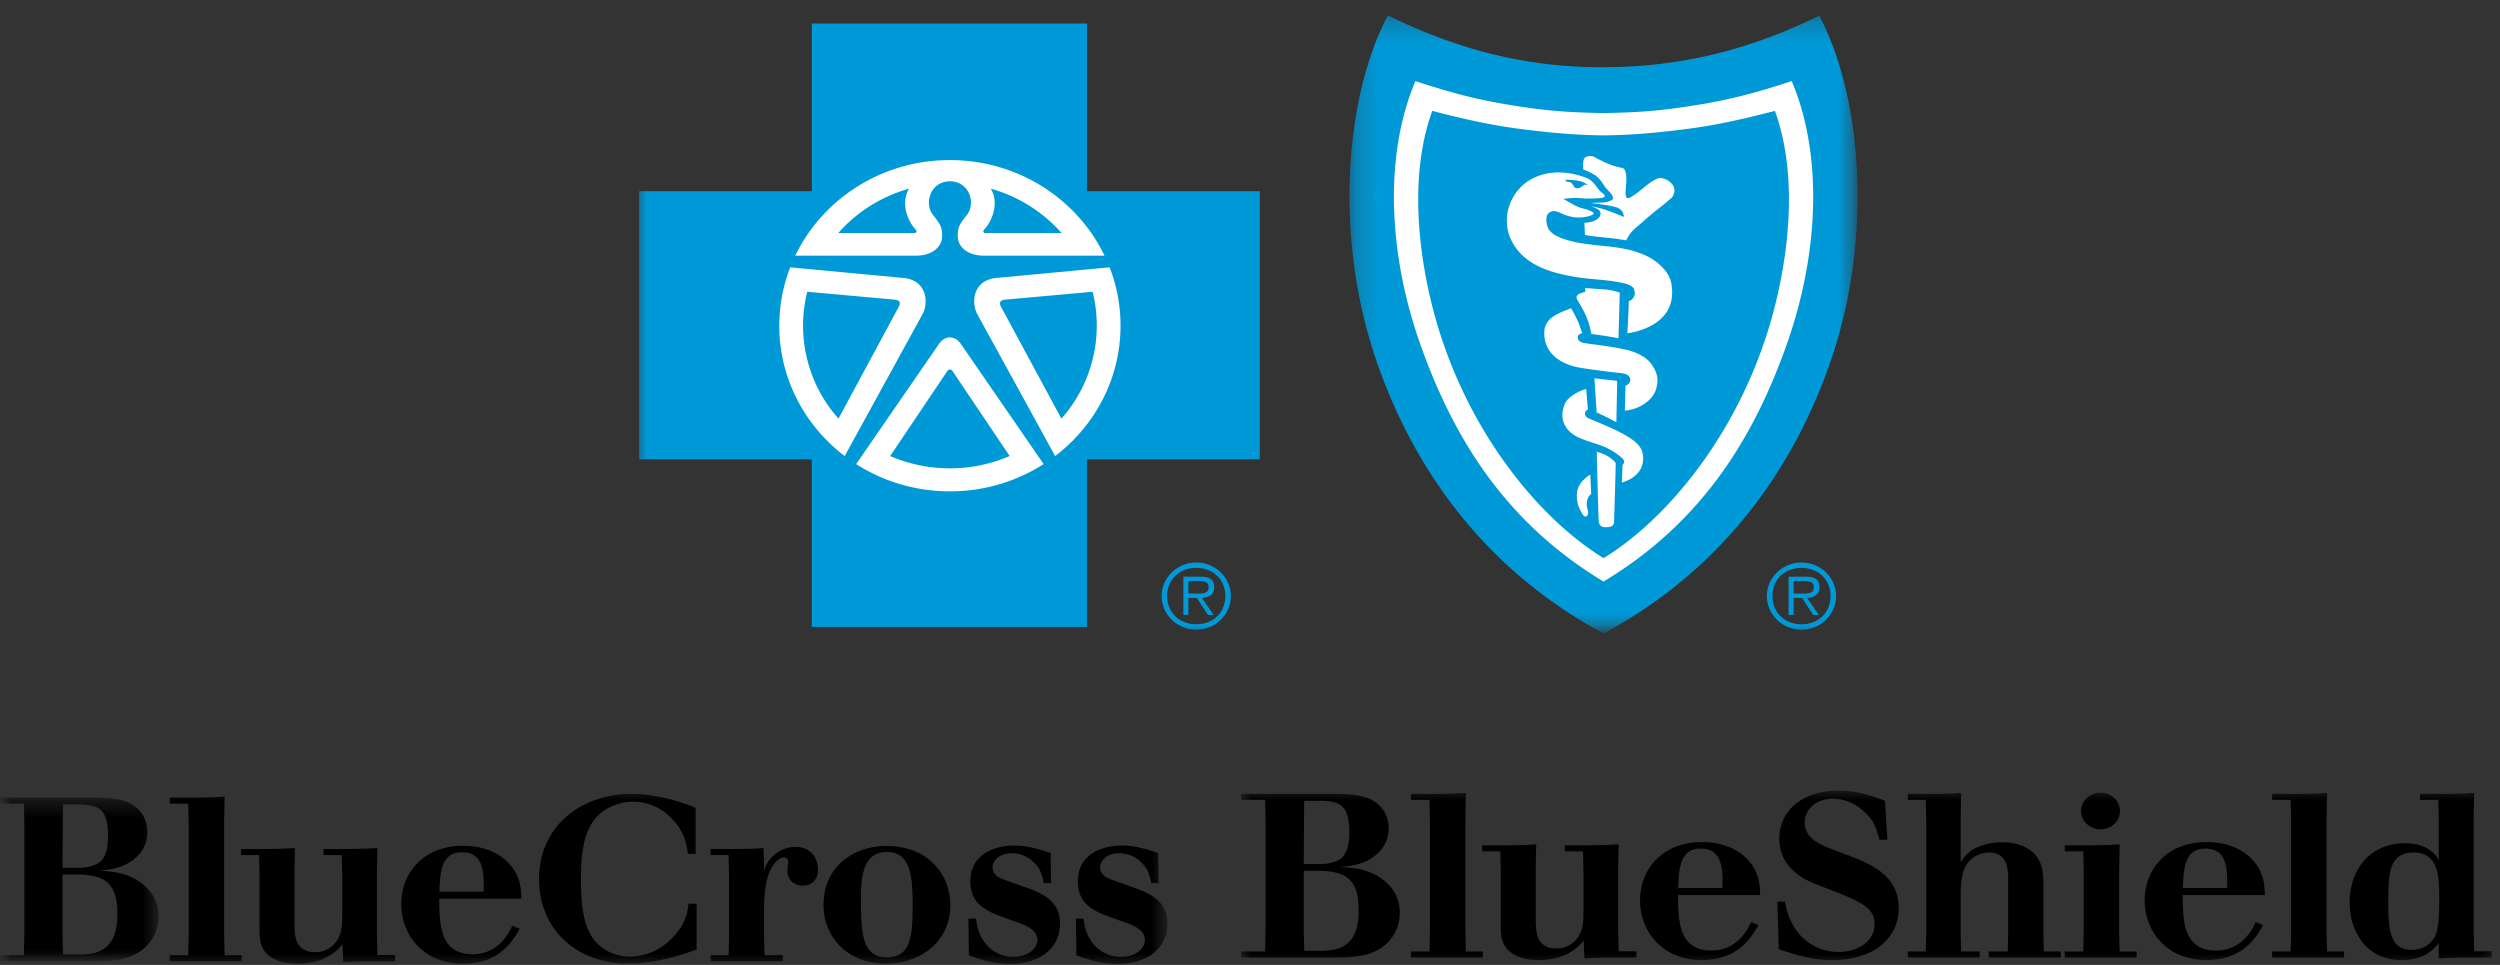 <svg xmlns="http://www.w3.org/2000/svg" xmlns:xlink="http://www.w3.org/1999/xlink" width="114" height="44"><rect width="100%" height="100%" fill="#333333" stroke="none"/><defs><path id="a" d="M0 0h53.2v8H0z"/><path id="c" d="M0 .566h7.229v7.463H0z"/><path id="e" d="M.211.22h23.056v27.215H.211z"/><path id="g" d="M0 0h57.422v8H0z"/><path id="i" d="M0 .566h7.229v7.463H0z"/><path id="k" d="M.211.22h23.056v27.215H.211z"/><path id="m" d="M0 0h56v29H0z"/><path id="o" d="M0 .586h7.263v7.73H0z"/><path id="q" d="M.212.228h23.166v28.187H.212z"/></defs><g fill="none" fill-rule="evenodd"><g transform="translate(0 36)"><mask id="b" fill="#fff"><use xlink:href="#a"/></mask><g mask="url(#b)"><g transform="translate(0 -.198)"><mask id="d" fill="#fff"><use xlink:href="#c"/></mask><path fill="#000" d="M2.85 4.076v2.812l.023.835h.853c.393-.02.808-.053 1.167-.38.46-.444.46-1.205.46-1.47 0-.814-.19-1.248-.538-1.501-.258-.19-.707-.307-1.391-.296H2.85zM2.874.883l-.01.73L2.85 3.77h.74c.494 0 .887-.149 1.045-.338.19-.212.291-.562.291-1.111 0-1.195-.393-1.417-1.256-1.438h-.798zM0 .566h4.444c.449.01.944.032 1.404.222.853.39.875 1.184.875 1.353 0 .423-.158.815-.483 1.12-.527.519-1.223.593-1.728.646.55.021 1.436.063 2.121.718.269.244.596.677.596 1.364 0 .487-.17.994-.596 1.396-.64.602-1.447.624-2.144.644H0v-.274h1.089l.023-1.047v-4.99L1.088.841H0V.566z" mask="url(#d)"/></g><path fill="#000" d="M9.065.368c.527-.01.685-.01 1.18-.042L10.22 1.5v5.212l.023.845h.774v.275H7.74v-.275h.842l.023-.845V1.5L8.582.643H7.74V.368h1.325zm3.071 2.348c.585-.011.764-.011 1.314-.043l-.022.983v2.368c0 .402.022.709.112.92.146.327.449.476.82.476.325 0 .605-.117.818-.307.44-.412.427-.962.427-1.427V3.805l-.023-.815h-.83v-.274h.965c.652-.011.842-.011 1.493-.043l-.022.983v2.929l.022.962h.808v.285h-.853c-.718 0-.976.01-1.514.042l-.033-.814c-.237.275-.787.888-2.055.888-.83 0-1.36-.295-1.572-.697-.168-.296-.157-.677-.157-.994V3.762l-.023-.772h-.819v-.274h1.144zm9.922 1.944c.01-.824.022-1.797-.988-1.797-.954 0-1 .899-1.031 1.798h2.019zm1.638 1.692c-.291.518-.898 1.597-2.592 1.597-1.74 0-2.807-1.259-2.807-2.728 0-1.407 1.01-2.653 2.818-2.653 1.122 0 1.74.454 2.009.718.617.603.64 1.238.651 1.692h-3.749c.013.898.034 1.712.505 2.178.258.253.629.36 1 .36 1.21 0 1.672-.964 1.829-1.302l.336.138zm8.07.951c-.831.286-1.865.635-3.155.635-2.312 0-4.03-1.565-4.03-3.849 0-2.462 1.976-3.89 4.21-3.89.685 0 1.739.148 2.929.635v2.103h-.349c-.054-.402-.144-1.057-.829-1.702A2.403 2.403 0 0 0 28.88.558c-.595 0-1.19.234-1.582.603-.562.53-.808 1.374-.808 2.918 0 1.491.191 2.41.775 2.97.326.318.841.571 1.459.571a2.67 2.67 0 0 0 1.874-.793c.674-.655.752-1.215.797-1.617h.37v2.093zm3.097.254h.83v.275h-3.29v-.275h.82l.023-.856V3.92l-.023-.931h-.82v-.275h1.257c.517-.01.685-.01 1.157-.042l.023.804v.232c.078-.232.157-.433.403-.666a1.49 1.49 0 0 1 1.034-.423c.718 0 1.021.54 1.021 1.015 0 .645-.45.75-.696.75-.112 0-.696-.052-.696-.697 0-.053.033-.317.033-.37 0-.222-.168-.222-.201-.222-.147 0-.35.169-.495.38-.37.561-.393 1.385-.403 1.966V6.7l.023.856zm4.395-2.516c0 1.66.112 2.612 1.19 2.612 1.089 0 1.168-.963 1.168-2.358 0-1.28-.068-2.452-1.179-2.442-1.044 0-1.179 1.004-1.179 2.188m4.075.254c0 1.67-1.414 2.653-2.93 2.653-1.65 0-2.85-1.12-2.85-2.695 0-1.66 1.278-2.654 2.828-2.675 1.818-.031 2.952 1.184 2.952 2.717m1.175.592c.044.306.078.56.258.877.179.338.64.867 1.436.867.662 0 1.1-.35 1.1-.772 0-.476-.494-.666-1.212-.909-1-.349-1.84-.634-1.84-1.755 0-1.332 1.234-1.639 2.008-1.639.618 0 1.123.17 1.65.339l.023 1.374h-.337a2.627 2.627 0 0 0-.168-.57c-.147-.286-.572-.793-1.29-.793-.607 0-.876.38-.876.645 0 .327.291.464.415.517.18.074 1.065.381 1.268.455.685.264 1.393.623 1.393 1.596 0 1.11-.921 1.84-2.268 1.84-.741 0-1.302-.19-1.886-.391l-.022-1.681h.348zm4.901 0c.044.306.079.56.258.877.18.338.64.867 1.437.867.662 0 1.1-.35 1.1-.772 0-.476-.495-.666-1.212-.909-1-.349-1.841-.634-1.841-1.755 0-1.332 1.235-1.639 2.01-1.639.616 0 1.121.17 1.649.339l.022 1.374h-.337a2.667 2.667 0 0 0-.168-.57c-.146-.286-.572-.793-1.29-.793-.607 0-.876.38-.876.645 0 .327.292.464.416.517.18.074 1.065.381 1.267.455.685.264 1.392.623 1.392 1.596 0 1.11-.92 1.84-2.267 1.84-.74 0-1.302-.19-1.885-.391l-.023-1.681h.348z"/><path fill="#FFF" d="M35.21-27.93l9.49 1.633 8.94-1.804 1.824 3.609-.82 6.874-3.559 8.164-6.294 5.499-6.204-5.413-3.102-5.93-1.096-6.358zM23.35-16.071c0 4.27-3.677 7.734-8.211 7.734-4.534 0-8.21-3.464-8.21-7.734 0-4.272 3.676-7.734 8.21-7.734 4.534 0 8.211 3.462 8.211 7.734"/><path fill="#0099D8" d="M26.234-4.27c.251 0 .6.04.6-.279 0-.236-.207-.266-.426-.266h-.491v.546h.317zm-.317.948h-.23v-1.69h.772c.47 0 .627.164.627.467 0 .327-.243.449-.556.472l.534.751h-.258l-.506-.751h-.383v.751zm1.674-.838c0-.718-.55-1.237-1.315-1.237-.768 0-1.325.519-1.325 1.237 0 .728.557 1.246 1.325 1.246.764 0 1.315-.518 1.315-1.246zm-2.889 0c0-.81.706-1.473 1.574-1.473.863 0 1.565.663 1.565 1.473 0 .818-.702 1.484-1.565 1.484-.868 0-1.574-.666-1.574-1.484zM53.7-4.27c.25 0 .602.04.602-.279 0-.236-.21-.266-.426-.266h-.493v.546h.318zm-.317.948h-.23v-1.69h.772c.469 0 .628.164.628.467 0 .327-.243.449-.556.472l.534.751h-.26l-.504-.751h-.384v.751zm1.674-.838c0-.718-.55-1.237-1.314-1.237-.77 0-1.323.519-1.323 1.237 0 .728.554 1.246 1.323 1.246.763 0 1.314-.518 1.314-1.246zm-2.889 0c0-.81.706-1.473 1.575-1.473.863 0 1.565.663 1.565 1.473 0 .818-.702 1.484-1.565 1.484-.869 0-1.575-.666-1.575-1.484zm-8.281-18.104c-.099.066-.167.132-.277.15-.22.033-.187-.145-.338-.246-.092-.06-.18.018-.263-.126.318.008.797.01 1.037.24a.396.396 0 0 0-.16-.018M19.87-10.321l.004.01-3.56-6.294c-.258-.534-.143-1.426.83-1.552l5.195-.473-.001-.002.003.002h-.002c.322.8.496 1.666.496 2.571 0 2.328-1.16 4.403-2.966 5.738zm-.524.355a8.044 8.044 0 0 1-4.253 1.198 8.054 8.054 0 0 1-4.255-1.198l-.003.004v-.006c.002 0 .003 0 .003.002l3.77-5.311c.28-.371.703-.342.968 0l3.77 5.31.003-.001v.006l-.003-.004zM7.35-16.06c0-.905.175-1.771.495-2.571h-.002l.002-.002v.002l5.195.473c.975.126 1.088 1.018.832 1.552l-3.56 6.293.003-.01C8.51-11.655 7.35-13.73 7.35-16.058zm7.743-7.293c3.105 0 5.783 1.722 7.015 4.208h-5.51c-.785-.016-1.13-.45-1.147-.802-.02-.419.05-.551.417-.998.4-.5.123-1.46-.775-1.477-.898.017-1.176.978-.774 1.477.364.447.434.58.415.998-.015.353-.361.786-1.149.802h-5.51c1.234-2.486 3.912-4.208 7.018-4.208zm6.221 1.37v-7.382H8.826v7.382H.988v11.804h7.838v7.382h12.488v-7.382h7.84v-11.804h-7.84z"/><path fill="#0099D8" d="M12.549-17.212l-3.932-.342a5.88 5.88 0 0 0-.19 1.495c0 1.561.604 2.99 1.608 4.09l2.753-4.955c.067-.154.044-.267-.24-.288m2.545 3.08a.139.139 0 0 0-.11.056l-2.603 3.754a7 7 0 0 0 2.713.542c.966 0 1.883-.195 2.712-.542L15.2-14.076c-.032-.04-.069-.057-.108-.056m-1.852-7.961a6.701 6.701 0 0 0-3.214 1.953l3.484-.001c.061-.018.096-.087.026-.153-.37-.38-.688-1.183-.296-1.8m4.396 4.882c-.284.021-.306.134-.24.288l2.756 4.955c1-1.1 1.607-2.529 1.607-4.09 0-.516-.067-1.015-.19-1.495l-3.933.342zm2.523-2.929a6.726 6.726 0 0 0-3.214-1.952c.393.617.075 1.419-.297 1.799-.069.066-.034.135.027.152l3.484.001zM44.76-5.825c-.001 0-.003 0-.003-.002 0 .002-.002.002-.004.002h.006z"/><path fill="#0099D8" d="M47.952-21.89c-.067.207-.122.204-.267.33-.302.26-.703.528-1.096.882-.25.227-.491.359-.672.631-.043.063-.134.23-.134.23-.668-.126-1.35-.137-1.872-.237l-.025-.536s.67-.008.736-.386a.24.24 0 0 0-.087-.189 1.749 1.749 0 0 0-.34-.15c.509.074.954.252 1.473.464.034-.052-.052-.234-.092-.275-.07-.076-.152-.133-.335-.173-.316-.077-1.08-.166-1.08-.166l.645-.023c.162-.026.33-.085.364-.137.038-.079-.013-.194-.126-.31-.075-.074-.149-.147-.213-.224-.076-.1-.177-.293-.317-.41-.168-.189-.678-.37-.678-.37s-.042-.324.042-.481c.062-.116.336-.129.422-.089.382.202.815.424 1.326.506.107.075.11.097.142.245.073.324-.06.797.008 1.02.035.073.113.07.17.041.475-.243.798-.66 1.28-.852.228-.09.871.214.726.658zm-2.116 6.162s.06-.953.066-1.41c.268-.103.328-.347.226-.552-.054-.113-.26-.193-.376-.222-.557-.133-1.067-.16-1.64-.217a9.56 9.56 0 0 1-1.364-.223c-.946-.227-1.748-.64-2.166-1.45-.52-1.001-.054-2.247.964-2.745.775-.38 1.642-.308 2.42-.027.27.099.415.318.582.534.075.097.189.136.255.242.036.06-.048.09-.085.1-.17.042-.744.048-.93.028a3.426 3.426 0 0 0-.855.03c.247.13.507.291.752.38.15.053.266.052.401.118.058.027.218.07.218.141-.017.07-.154.1-.25.126-.221.063-.523.07-.804.008-.445-.096-.653-.342-.93-.188-.183.102-.184.338-.125.575.096.372.512.527.86.633 1.215.37 2.513.16 3.698.736.458.22.975.672 1.07 1.152.406 1.995-1.987 2.231-1.987 2.231zm-1.915-1.994s.24.024.824.06c.445.028.748.148.748.148l-.06 2.006a19.892 19.892 0 0 0-1.23-.188c-.144-.726-.33-.976-.64-1.513-.07-.119-.01-.164.009-.196.044-.072.356-.144.356-.144l-.007-.173zm3.241 4.376c-.08.328-.303.588-.664.793-.382.215-.777.232-.777.232l.032-1.102s.087-.017.15-.092c.059-.066.075-.116.059-.211a.274.274 0 0 0-.169-.19c-.115-.047-.295-.063-.369-.07a39.067 39.067 0 0 1-1.672-.214c-1.02-.157-1.744-.71-1.681-1.63.04-.615.726-.805 1.212-1.001.16.267.302.553.361.693.091.253.142.41.142.41s-.22.035-.201.205c.016.15.193.214.301.228.715.096 1.665.205 2.169.367.333.11.664.288.853.533.283.369.349.669.254 1.049zm-2.82-.397c.468.053.638.065 1.034.112l-.038 1.82-.452-.228-.442-.202-.101-1.502zm1.802 4.321c-.255.197-.557.266-.557.266l.032-.78s.093-.075.066-.173c-.042-.157-.63-.526-.947-.641-.321-.118-.748-.235-1.053-.36-.711-.292-.967-.877-.682-1.518.107-.236.391-.396.547-.484.17-.095.42-.165.42-.165l.074.912s-.094.03-.12.112c-.054.16.1.249.14.266.465.194 1.144.45 1.638.722.638.353.847.61.85 1.033.003.385-.17.626-.408.81zm-.908 1.973c-.003.146-.061.256-.35.262-.24.004-.344-.076-.352-.313-.038-1.046-.087-3.01-.087-3.01s.31.091.458.172c.048.027.214.122.354.26.03.044.053.052.048.115-.014.764-.066 2.18-.071 2.514zm-1.232-.863c-.042.273.08.388.05.52-.05.213-.192.147-.276-.009-.118-.212-.193-.315-.228-.638-.052-.512.22-.758.345-.874a1.17 1.17 0 0 1 .258-.19l.043.86s-.15.056-.192.33zm4.617-16.422c-1.302.167-2.592.286-3.858.294h-.012c-1.268-.008-2.556-.127-3.859-.294-1.3-.164-2.561-.444-3.91-.784-.945 2.52-.742 5.698-.018 8.527 1.366 5.328 4.78 9.38 7.794 11.165 3.01-1.786 6.428-5.837 7.792-11.165.725-2.83.927-6.007-.017-8.527-1.35.34-2.61.62-3.912.784z"/><g transform="translate(33.018 -29.944)"><mask id="f" fill="#fff"><use xlink:href="#e"/></mask><path fill="#0099D8" d="M20.083 14.624c-1.52 4.204-3.892 7.926-8.344 10.525a.02.02 0 0 1 .006.004h-.012c.002-.002.004-.004.006-.004-4.452-2.599-6.825-6.32-8.344-10.525-1.35-3.733-1.68-8.1-.195-11.51 2.225.72 3.531.942 4.743 1.12 1.128.167 2.138.266 3.79.287h.012c1.653-.02 2.663-.12 3.79-.286 1.213-.18 2.518-.402 4.745-1.122 1.483 3.41 1.155 7.778-.197 11.51M21.53.237c-3.093 1.467-6.175 2.257-9.79 2.268-3.615.01-6.7-.816-9.79-2.284C-.083 3.985-.4 10.1 1.353 15.208c1.691 4.924 4.974 9.408 10.386 12.227 5.414-2.82 8.695-7.303 10.387-12.227C23.879 10.1 23.559 4.002 21.529.236" mask="url(#f)"/></g></g></g><g transform="translate(56.578 36)"><mask id="h" fill="#fff"><use xlink:href="#g"/></mask><g mask="url(#h)"><g transform="translate(0 -9.798)"><mask id="j" fill="#fff"><use xlink:href="#i"/></mask><path fill="#000" d="M2.85 4.076v2.812l.023.835h.853c.393-.02.808-.053 1.167-.38.46-.444.46-1.205.46-1.47 0-.814-.19-1.248-.538-1.501-.258-.19-.707-.307-1.391-.296H2.85zM2.874.883l-.01.73L2.85 3.77h.74c.494 0 .887-.149 1.045-.338.19-.212.291-.562.291-1.111 0-1.195-.393-1.417-1.256-1.438h-.798zM0 .566h4.444c.449.01.944.032 1.404.222.853.39.875 1.184.875 1.353 0 .423-.158.815-.483 1.12-.527.519-1.223.593-1.728.646.55.021 1.436.063 2.121.718.269.244.596.677.596 1.364 0 .487-.17.994-.596 1.396-.64.602-1.447.624-2.144.644H0v-.274h1.089l.023-1.047v-4.99L1.088.841H0V.566z" mask="url(#j)"/></g><path fill="#000" d="M9.065-9.232c.527-.01.685-.01 1.18-.042L10.22-8.1v5.212l.023.845h.774v.275H7.74v-.275h.842l.023-.845V-8.1l-.023-.857H7.74v-.275h1.325zm3.071 2.348c.585-.011.764-.011 1.314-.043l-.022.983v2.368c0 .402.022.709.112.92.146.327.449.476.82.476.325 0 .605-.117.818-.307.44-.412.427-.962.427-1.427v-1.881l-.023-.815h-.83v-.274h.965c.652-.011.842-.011 1.493-.043l-.022.983v2.929l.022.962h.808v.285h-.853c-.718 0-.976.01-1.514.042l-.033-.814c-.237.275-.787.888-2.055.888-.83 0-1.36-.295-1.572-.697-.168-.296-.157-.677-.157-.994v-2.495l-.023-.772h-.819v-.274h1.144zm9.922 1.944c.01-.824.022-1.797-.988-1.797-.954 0-1 .899-1.031 1.798h2.019zm1.638 1.692c-.291.518-.898 1.597-2.592 1.597-1.74 0-2.807-1.259-2.807-2.728 0-1.407 1.01-2.653 2.818-2.653 1.122 0 1.74.454 2.009.718.617.603.64 1.238.651 1.692h-3.749c.013.898.034 1.712.505 2.178.258.253.629.36 1 .36 1.21 0 1.672-.964 1.829-1.302l.336.138zm8.07.951c-.831.286-1.865.635-3.155.635-2.312 0-4.03-1.565-4.03-3.849 0-2.462 1.976-3.89 4.21-3.89.685 0 1.739.148 2.929.635v2.103h-.349c-.054-.402-.144-1.057-.829-1.702a2.403 2.403 0 0 0-1.662-.677c-.595 0-1.19.234-1.582.603-.562.53-.808 1.374-.808 2.918 0 1.491.191 2.41.775 2.97.326.318.841.571 1.459.571a2.67 2.67 0 0 0 1.874-.793c.674-.655.752-1.215.797-1.617h.37v2.093zm3.097.254h.83v.275h-3.29v-.275h.82l.023-.856v-2.78l-.023-.931h-.82v-.275h1.257c.517-.01.685-.01 1.157-.042l.023.804v.232c.078-.232.157-.433.403-.666a1.49 1.49 0 0 1 1.034-.423c.718 0 1.021.54 1.021 1.015 0 .645-.45.75-.696.75-.112 0-.696-.052-.696-.697 0-.053.033-.317.033-.37 0-.222-.168-.222-.201-.222-.147 0-.35.169-.495.38-.37.561-.393 1.385-.403 1.966v1.259l.023.856zm4.395-2.516c0 1.66.112 2.612 1.19 2.612 1.089 0 1.168-.963 1.168-2.358 0-1.28-.068-2.452-1.179-2.442-1.044 0-1.179 1.004-1.179 2.188m4.075.254c0 1.67-1.414 2.653-2.93 2.653-1.65 0-2.85-1.12-2.85-2.695 0-1.66 1.278-2.654 2.828-2.675 1.818-.031 2.952 1.184 2.952 2.717m1.175.592c.044.306.078.56.258.877.179.338.64.867 1.436.867.662 0 1.1-.35 1.1-.772 0-.476-.494-.666-1.212-.909-1-.349-1.84-.634-1.84-1.755 0-1.332 1.234-1.639 2.008-1.639.618 0 1.123.17 1.65.339l.023 1.374h-.337a2.627 2.627 0 0 0-.168-.57c-.147-.286-.572-.793-1.29-.793-.607 0-.876.38-.876.645 0 .327.291.464.415.517.18.074 1.065.381 1.268.455.685.264 1.393.623 1.393 1.596 0 1.11-.921 1.84-2.268 1.84-.741 0-1.302-.19-1.886-.391l-.022-1.681h.348zm4.901 0c.044.306.079.56.258.877.18.338.64.867 1.437.867.662 0 1.1-.35 1.1-.772 0-.476-.495-.666-1.212-.909-1-.349-1.841-.634-1.841-1.755 0-1.332 1.235-1.639 2.01-1.639.616 0 1.121.17 1.649.339l.022 1.374h-.337a2.667 2.667 0 0 0-.168-.57c-.146-.286-.572-.793-1.29-.793-.607 0-.876.38-.876.645 0 .327.292.464.416.517.18.074 1.065.381 1.267.455.685.264 1.392.623 1.392 1.596 0 1.11-.92 1.84-2.267 1.84-.74 0-1.302-.19-1.885-.391l-.023-1.681h.348zM2.873 3.71v2.812l.023.835h.853c.393-.021.808-.053 1.168-.38.46-.445.46-1.206.46-1.47 0-.815-.191-1.248-.54-1.502-.257-.19-.706-.307-1.39-.296h-.574zM2.896.516l-.011.73-.012 2.155h.742c.494 0 .886-.147 1.043-.337.191-.212.293-.561.293-1.11C4.95.76 4.557.537 3.693.516h-.797zM.023.2h4.444c.45.01.944.032 1.404.222.852.391.875 1.183.875 1.353 0 .423-.158.814-.482 1.12-.528.518-1.224.593-1.73.645.551.022 1.437.064 2.122.719.27.243.595.677.595 1.364 0 .486-.168.993-.595 1.396-.64.602-1.447.623-2.143.644H.023v-.275h1.089l.022-1.047v-4.99L1.112.475H.023V.2zm9.065 0c.527-.01.685-.01 1.179-.043l-.023 1.174v5.212l.023.845h.774v.275H7.763v-.275h.843l.021-.845V1.33L8.606.474h-.843V.2h1.325zm3.072 2.346c.583-.01.762-.01 1.314-.042l-.023.983v2.369c0 .4.023.707.112.92.145.326.449.475.82.475.325 0 .605-.116.818-.306.438-.413.427-.962.427-1.427V3.635l-.022-.814h-.831v-.275h.965c.652-.01.842-.01 1.493-.042l-.023.983v2.928l.023.962h.808v.286h-.853c-.718 0-.977.01-1.514.042l-.035-.813c-.235.274-.785.888-2.054.888-.83 0-1.357-.296-1.57-.699-.17-.295-.158-.676-.158-.993V3.593l-.023-.772h-.82v-.275h1.146zm9.808 1.946c.012-.824.023-1.797-.988-1.797-.954 0-.998.898-1.031 1.797h2.019zm1.64 1.69c-.293.519-.899 1.597-2.593 1.597-1.74 0-2.806-1.257-2.806-2.727 0-1.406 1.01-2.653 2.817-2.653 1.122 0 1.74.454 2.009.718.618.603.64 1.237.651 1.692h-3.75c.013.898.035 1.713.506 2.177.258.255.628.36 1 .36 1.21 0 1.672-.962 1.828-1.3l.337.136zm1.211-1.067c.055.307.112.582.303.952a2.372 2.372 0 0 0 2.144 1.343c.886 0 1.638-.498 1.638-1.27 0-.77-.618-1.025-2.312-1.68-.27-.106-.529-.2-.775-.328-.292-.147-1.257-.677-1.257-1.892 0-1.31 1.11-2.188 2.671-2.188.977 0 1.74.306 2.144.465l.113 1.776h-.36c-.156-.55-.247-.857-.64-1.226-.393-.381-.908-.646-1.47-.646-.852 0-1.302.54-1.302 1.09 0 .676.652.961.942 1.089.383.169.765.296 1.146.443.976.37 2.2.92 2.2 2.368 0 1.364-1.134 2.369-3.03 2.369-.965 0-1.707-.255-2.437-.497l-.066-2.168h.348zM31.638.2c.573 0 .708-.01 1.213-.043l-.023 1.153v2.009c.214-.317.427-.614 1.068-.793.269-.086.539-.117.818-.117.831 0 1.235.307 1.415.465.414.392.448.857.47 1.259v2.515l.024.74h.774v.275h-3.289v-.275h.865l.022-.74V4.111c0-.412 0-1.237-.876-1.237a1.24 1.24 0 0 0-.841.338c-.382.36-.416.836-.45 1.45v1.986l.023.74h.842v.275h-3.278v-.275h.82l.022-.75V1.31l-.022-.836h-.82V.2h1.223zm6.678.782c0-.455.404-.835.898-.835.483 0 .876.37.876.835 0 .465-.393.835-.876.835a.894.894 0 0 1-.63-.243.822.822 0 0 1-.268-.592zm.337 1.565c.65-.01.874-.01 1.425-.043l-.023 1.164v2.896l.023.825h.774v.274h-3.276V7.39h.842l.021-.825V3.668l-.021-.846h-.842v-.275h1.077zm6.327 1.945c.012-.824.022-1.797-.988-1.797-.954 0-.998.898-1.032 1.797h2.02zm1.638 1.69c-.291.519-.898 1.597-2.592 1.597-1.74 0-2.806-1.257-2.806-2.727 0-1.406 1.01-2.653 2.817-2.653 1.122 0 1.74.454 2.01.718.617.603.639 1.237.65 1.692h-3.749c.012.898.035 1.713.505 2.177.258.255.629.36 1 .36 1.21 0 1.672-.962 1.828-1.3l.337.136zM48.357.2c.527-.01.685-.01 1.18-.043l-.025 1.174v5.212l.024.845h.775v.275h-3.279v-.275h.842l.023-.845V1.33l-.023-.857h-.842V.2h1.325zm4.352 2.949c-.325.318-.382.942-.382 1.935 0 1.215.035 2.23 1.067 2.23.28 0 .606-.084.863-.338.305-.296.394-.667.394-1.998 0-.951 0-2.115-1.19-2.104-.349 0-.606.127-.752.275zm2.178-2.95c.65 0 .852-.01 1.358-.042l-.022.857v5.624l.022.74h.797v.285h-1.056c-.628.01-.83.01-1.358.042v-.697c-.258.307-.661.772-1.706.772-1.683 0-2.357-1.438-2.357-2.601 0-1.66 1.055-2.727 2.504-2.727.696 0 1.065.211 1.324.454a.74.74 0 0 1 .235.349V1.162l-.022-.688h-.831V.2h1.112z"/><path fill="#FFF" d="M35.21-37.53l9.49 1.633 8.94-1.804 1.824 3.609-.82 6.874-3.559 8.164-6.294 5.499-6.204-5.413-3.102-5.93-1.096-6.358zM23.35-25.671c0 4.27-3.677 7.734-8.211 7.734-4.534 0-8.21-3.464-8.21-7.734 0-4.272 3.676-7.734 8.21-7.734 4.534 0 8.211 3.462 8.211 7.734"/><path fill="#0099D8" d="M26.234-13.87c.251 0 .6.04.6-.279 0-.236-.207-.266-.426-.266h-.491v.546h.317zm-.317.948h-.23v-1.69h.772c.47 0 .627.164.627.467 0 .327-.243.449-.556.472l.534.751h-.258l-.506-.751h-.383v.751zm1.674-.838c0-.718-.55-1.237-1.315-1.237-.768 0-1.325.519-1.325 1.237 0 .728.557 1.246 1.325 1.246.764 0 1.315-.518 1.315-1.246zm-2.889 0c0-.81.706-1.473 1.574-1.473.863 0 1.565.663 1.565 1.473 0 .818-.702 1.484-1.565 1.484-.868 0-1.574-.666-1.574-1.484zm28.998-.11c.25 0 .602.04.602-.279 0-.236-.21-.266-.426-.266h-.493v.546h.318zm-.317.948h-.23v-1.69h.772c.469 0 .628.164.628.467 0 .327-.243.449-.556.472l.534.751h-.26l-.504-.751h-.384v.751zm1.674-.838c0-.718-.55-1.237-1.314-1.237-.77 0-1.323.519-1.323 1.237 0 .728.554 1.246 1.323 1.246.763 0 1.314-.518 1.314-1.246zm-2.889 0c0-.81.706-1.473 1.575-1.473.863 0 1.565.663 1.565 1.473 0 .818-.702 1.484-1.565 1.484-.869 0-1.575-.666-1.575-1.484zm-8.281-18.104c-.099.066-.167.132-.277.15-.22.033-.187-.145-.338-.246-.092-.06-.18.018-.263-.126.318.008.797.01 1.037.24a.396.396 0 0 0-.16-.018M19.87-19.921l.004.01-3.56-6.294c-.258-.534-.143-1.426.83-1.552l5.195-.473-.001-.002.003.002h-.002c.322.8.496 1.666.496 2.571 0 2.328-1.16 4.403-2.966 5.738zm-.524.355a8.044 8.044 0 0 1-4.253 1.198 8.054 8.054 0 0 1-4.255-1.198l-.003.004v-.006c.002 0 .003 0 .003.002l3.77-5.311c.28-.371.703-.342.968 0l3.77 5.31.003-.001v.006l-.003-.004zM7.35-25.66c0-.905.175-1.771.495-2.571h-.002l.002-.002v.002l5.195.473c.975.126 1.088 1.018.832 1.552l-3.56 6.293.003-.01C8.51-21.255 7.35-23.33 7.35-25.658zm7.743-7.293c3.105 0 5.783 1.722 7.015 4.208h-5.51c-.785-.016-1.13-.45-1.147-.802-.02-.419.05-.551.417-.998.4-.5.123-1.46-.775-1.477-.898.017-1.176.978-.774 1.477.364.447.434.58.415.998-.015.353-.361.786-1.149.802h-5.51c1.234-2.486 3.912-4.208 7.018-4.208zm6.221 1.37v-7.382H8.826v7.382H.988v11.804h7.838v7.382h12.488v-7.382h7.84v-11.804h-7.84z"/><path fill="#0099D8" d="M12.549-26.812l-3.932-.342a5.88 5.88 0 0 0-.19 1.495c0 1.561.604 2.99 1.608 4.09l2.753-4.955c.067-.154.044-.267-.24-.288m2.545 3.08a.139.139 0 0 0-.11.056l-2.603 3.754a7 7 0 0 0 2.713.542c.966 0 1.883-.195 2.712-.542L15.2-23.676c-.032-.04-.069-.057-.108-.056m-1.852-7.961a6.701 6.701 0 0 0-3.214 1.953l3.484-.001c.061-.018.096-.087.026-.153-.37-.38-.688-1.183-.296-1.8m4.396 4.882c-.284.021-.306.134-.24.288l2.756 4.955c1-1.1 1.607-2.529 1.607-4.09 0-.516-.067-1.015-.19-1.495l-3.933.342zm2.523-2.929a6.726 6.726 0 0 0-3.214-1.952c.393.617.075 1.419-.297 1.799-.069.066-.034.135.027.152l3.484.001zM44.76-15.425c-.001 0-.003 0-.003-.002 0 .002-.002.002-.004.002h.006z"/><path fill="#0099D8" d="M47.952-31.49c-.067.207-.122.204-.267.33-.302.26-.703.528-1.096.882-.25.227-.491.359-.672.631-.043.063-.134.23-.134.23-.668-.126-1.35-.137-1.872-.237l-.025-.536s.67-.008.736-.386a.24.24 0 0 0-.087-.189 1.749 1.749 0 0 0-.34-.15c.509.074.954.252 1.473.464.034-.052-.052-.234-.092-.275-.07-.076-.152-.133-.335-.173-.316-.077-1.08-.166-1.08-.166l.645-.023c.162-.026.33-.085.364-.137.038-.079-.013-.194-.126-.31-.075-.074-.149-.147-.213-.224-.076-.1-.177-.293-.317-.41-.168-.189-.678-.37-.678-.37s-.042-.324.042-.481c.062-.116.336-.129.422-.089.382.202.815.424 1.326.506.107.075.11.097.142.245.073.324-.06.797.008 1.02.035.073.113.07.17.041.475-.243.798-.66 1.28-.852.228-.09.871.214.726.658zm-2.116 6.162s.06-.953.066-1.41c.268-.103.328-.347.226-.552-.054-.113-.26-.193-.376-.222-.557-.133-1.067-.16-1.64-.217a9.56 9.56 0 0 1-1.364-.223c-.946-.227-1.748-.64-2.166-1.45-.52-1.001-.054-2.247.964-2.745.775-.38 1.642-.308 2.42-.027.27.099.415.318.582.534.075.097.189.136.255.242.036.06-.048.09-.085.1-.17.042-.744.048-.93.028a3.426 3.426 0 0 0-.855.03c.247.13.507.291.752.38.15.053.266.052.401.118.058.027.218.07.218.141-.017.07-.154.1-.25.126-.221.063-.523.07-.804.008-.445-.096-.653-.342-.93-.188-.183.102-.184.338-.125.575.096.372.512.527.86.633 1.215.37 2.513.16 3.698.736.458.22.975.672 1.07 1.152.406 1.995-1.987 2.231-1.987 2.231zm-1.915-1.994s.24.024.824.06c.445.028.748.148.748.148l-.06 2.006a19.892 19.892 0 0 0-1.23-.188c-.144-.726-.33-.976-.64-1.513-.07-.119-.01-.164.009-.196.044-.072.356-.144.356-.144l-.007-.173zm3.241 4.376c-.08.328-.303.588-.664.793-.382.215-.777.232-.777.232l.032-1.102s.087-.017.15-.092c.059-.066.075-.116.059-.211a.274.274 0 0 0-.169-.19c-.115-.047-.295-.063-.369-.07a39.067 39.067 0 0 1-1.672-.214c-1.02-.157-1.744-.71-1.681-1.63.04-.615.726-.805 1.212-1.001.16.267.302.553.361.693.091.253.142.41.142.41s-.22.035-.201.205c.016.15.193.214.301.228.715.096 1.665.205 2.169.367.333.11.664.288.853.533.283.369.349.669.254 1.049zm-2.82-.397c.468.053.638.065 1.034.112l-.038 1.82-.452-.228-.442-.202-.101-1.502zm1.802 4.321c-.255.197-.557.266-.557.266l.032-.78s.093-.075.066-.173c-.042-.157-.63-.526-.947-.641-.321-.118-.748-.235-1.053-.36-.711-.292-.967-.877-.682-1.518.107-.236.391-.396.547-.484.17-.095.42-.165.42-.165l.074.912s-.094.03-.12.112c-.054.16.1.249.14.266.465.194 1.144.45 1.638.722.638.353.847.61.85 1.033.003.385-.17.626-.408.81zm-.908 1.973c-.003.146-.061.256-.35.262-.24.004-.344-.076-.352-.313-.038-1.046-.087-3.01-.087-3.01s.31.091.458.172c.048.027.214.122.354.26.03.044.053.052.048.115-.014.764-.066 2.18-.071 2.514zm-1.232-.863c-.042.273.08.388.05.52-.05.213-.192.147-.276-.009-.118-.212-.193-.315-.228-.638-.052-.512.22-.758.345-.874a1.17 1.17 0 0 1 .258-.19l.043.86s-.15.056-.192.33zm4.617-16.422c-1.302.167-2.592.286-3.858.294h-.012c-1.268-.008-2.556-.127-3.859-.294-1.3-.164-2.561-.444-3.91-.784-.945 2.52-.742 5.698-.018 8.527 1.366 5.328 4.78 9.38 7.794 11.165 3.01-1.786 6.428-5.837 7.792-11.165.725-2.83.927-6.007-.017-8.527-1.35.34-2.61.62-3.912.784z"/><g transform="translate(33.018 -39.544)"><mask id="l" fill="#fff"><use xlink:href="#k"/></mask><path fill="#0099D8" d="M20.083 14.624c-1.52 4.204-3.892 7.926-8.344 10.525a.02.02 0 0 1 .006.004h-.012c.002-.002.004-.004.006-.004-4.452-2.599-6.825-6.32-8.344-10.525-1.35-3.733-1.68-8.1-.195-11.51 2.225.72 3.531.942 4.743 1.12 1.128.167 2.138.266 3.79.287h.012c1.653-.02 2.663-.12 3.79-.286 1.213-.18 2.518-.402 4.745-1.122 1.483 3.41 1.155 7.778-.197 11.51M21.53.237c-3.093 1.467-6.175 2.257-9.79 2.268-3.615.01-6.7-.816-9.79-2.284C-.083 3.985-.4 10.1 1.353 15.208c1.691 4.924 4.974 9.408 10.386 12.227 5.414-2.82 8.695-7.303 10.387-12.227C23.879 10.1 23.559 4.002 21.529.236" mask="url(#l)"/></g></g></g><g transform="translate(29)"><mask id="n" fill="#fff"><use xlink:href="#m"/></mask><g mask="url(#n)"><g transform="translate(-.848 31.281)"><mask id="p" fill="#fff"><use xlink:href="#o"/></mask><path fill="#000" d="M2.864 4.221v2.913L2.887 8h.857c.395-.022.812-.055 1.172-.394.463-.46.463-1.248.463-1.522 0-.844-.192-1.292-.541-1.555-.26-.197-.71-.318-1.398-.307h-.576zM2.887.915l-.011.756-.012 2.233h.745c.496 0 .89-.153 1.05-.35.19-.22.292-.581.292-1.15 0-1.238-.395-1.467-1.263-1.489h-.801zM0 .585h4.466c.45.012.948.035 1.41.231.857.405.88 1.226.88 1.401 0 .439-.16.844-.486 1.161-.53.537-1.229.614-1.737.668.553.023 1.443.066 2.132.745.27.252.598.7.598 1.412 0 .504-.17 1.03-.598 1.446-.643.624-1.454.646-2.154.667H0v-.284h1.093l.023-1.084V1.78L1.093.87H0V.587z" mask="url(#p)"/></g><path fill="#000" d="M8.26 31.867c.53-.01.688-.01 1.185-.043l-.023 1.215v5.398l.023.876h.777v.284H6.929v-.284h.846l.022-.876v-5.398l-.022-.887h-.846v-.285h1.33zm3.086 2.431c.587-.011.767-.011 1.32-.044l-.023 1.018v2.453c0 .416.023.734.114.953.146.339.45.492.823.492.327 0 .608-.12.822-.317.442-.427.43-.996.43-1.478v-1.949l-.024-.843h-.833v-.285h.969c.655-.011.845-.011 1.5-.044l-.022 1.018v3.033l.022.997h.812v.295h-.857c-.722 0-.981.012-1.522.044l-.033-.843c-.238.285-.79.92-2.065.92-.834 0-1.365-.306-1.58-.723-.168-.306-.157-.7-.157-1.03v-2.583l-.023-.8h-.823v-.284h1.15zm9.969 2.015c.01-.854.022-1.862-.993-1.862-.958 0-1.004.93-1.036 1.862h2.029zm1.646 1.752c-.293.536-.903 1.653-2.605 1.653-1.748 0-2.82-1.303-2.82-2.825 0-1.457 1.016-2.748 2.832-2.748 1.127 0 1.747.47 2.018.745.62.623.643 1.28.655 1.751h-3.767c.012.931.034 1.774.507 2.256.26.262.631.372 1.004.372 1.217 0 1.68-.997 1.838-1.347l.338.143zm8.109.985c-.836.295-1.874.657-3.171.657-2.322 0-4.048-1.62-4.048-3.986 0-2.55 1.985-4.029 4.229-4.029.689 0 1.747.154 2.943.657v2.179h-.35c-.055-.417-.145-1.095-.833-1.763a2.376 2.376 0 0 0-1.67-.701c-.598 0-1.196.242-1.59.625-.564.547-.812 1.422-.812 3.022 0 1.544.192 2.496.779 3.076.327.329.845.591 1.466.591.598 0 1.307-.23 1.883-.821.677-.678.756-1.259.8-1.675h.373v2.168zm3.111.263h.834v.284H31.71v-.284h.824l.022-.887v-2.88l-.022-.964h-.824v-.284h1.263c.52-.01.688-.01 1.163-.044l.022.832v.241c.079-.24.158-.449.405-.69.26-.262.631-.438 1.039-.438.722 0 1.026.559 1.026 1.051 0 .668-.451.778-.7.778-.112 0-.7-.054-.7-.722 0-.056.035-.329.035-.384 0-.23-.169-.23-.203-.23-.147 0-.35.175-.497.394-.371.58-.394 1.434-.405 2.037v1.303l.023.887zm4.417-2.606c0 1.719.112 2.705 1.195 2.705 1.094 0 1.173-.997 1.173-2.442 0-1.325-.068-2.54-1.184-2.53-1.049 0-1.184 1.04-1.184 2.267m4.093.263c0 1.73-1.42 2.748-2.943 2.748-1.658 0-2.865-1.16-2.865-2.792 0-1.719 1.286-2.748 2.843-2.77 1.827-.033 2.965 1.226 2.965 2.814m1.181.612c.045.318.079.58.26.91.18.35.643.897 1.442.897.665 0 1.107-.361 1.107-.799 0-.493-.498-.69-1.22-.942-1.003-.361-1.848-.657-1.848-1.817 0-1.38 1.24-1.698 2.018-1.698.62 0 1.128.176 1.658.351l.023 1.424h-.34a2.784 2.784 0 0 0-.168-.592c-.147-.296-.574-.82-1.296-.82-.61 0-.88.393-.88.667 0 .34.293.481.417.536.18.077 1.07.395 1.274.471.688.274 1.4.646 1.4 1.653 0 1.15-.926 1.906-2.28 1.906-.744 0-1.308-.197-1.894-.405l-.022-1.742h.35zm4.925 0c.045.318.08.58.26.91.18.35.642.897 1.443.897.665 0 1.105-.361 1.105-.799 0-.493-.497-.69-1.218-.942-1.004-.361-1.85-.657-1.85-1.817 0-1.38 1.241-1.698 2.02-1.698.62 0 1.127.176 1.657.351l.022 1.424h-.338a2.827 2.827 0 0 0-.169-.592c-.147-.296-.574-.82-1.297-.82-.609 0-.88.393-.88.667 0 .34.294.481.418.536.18.077 1.07.395 1.274.471.688.274 1.398.646 1.398 1.653 0 1.15-.924 1.906-2.278 1.906-.744 0-1.307-.197-1.894-.405l-.023-1.742h.35zM2.039 45.27v2.914l.022.864h.857c.396-.022.812-.055 1.174-.394.462-.46.462-1.249.462-1.522 0-.844-.192-1.292-.542-1.555-.258-.197-.71-.318-1.398-.307H2.04zm.022-3.306l-.01.755-.012 2.233h.745c.496 0 .89-.152 1.048-.349.192-.22.294-.581.294-1.15 0-1.238-.396-1.467-1.264-1.489h-.801zm-2.886-.328H3.64c.452.01.948.032 1.41.23.857.405.88 1.225.88 1.401 0 .438-.158.843-.484 1.16-.531.537-1.23.614-1.739.668.554.023 1.444.066 2.132.745.271.252.598.7.598 1.413 0 .503-.169 1.028-.598 1.445-.642.624-1.454.645-2.153.667H-.825v-.284H.269l.022-1.085V42.83l-.022-.91H-.825v-.283zm9.108 0c.53-.012.688-.012 1.184-.044l-.023 1.215v5.398l.023.876h.778v.284H6.952v-.284h.846l.022-.876v-5.398l-.022-.887h-.846v-.284h1.33zm12.942 4.444c.012-.853.023-1.86-.993-1.86-.958 0-1.003.93-1.036 1.86h2.029zm1.647 1.752c-.294.537-.902 1.654-2.605 1.654-1.748 0-2.82-1.303-2.82-2.825 0-1.456 1.015-2.748 2.831-2.748 1.128 0 1.748.47 2.018.744.621.624.643 1.282.655 1.752h-3.767c.012.93.034 1.774.507 2.255.26.264.631.373 1.005.373 1.217 0 1.68-.996 1.837-1.347l.339.142zm1.217-1.106c.056.318.113.603.304.986.676 1.358 1.905 1.39 2.155 1.39.89 0 1.645-.514 1.645-1.313 0-.8-.62-1.063-2.323-1.742-.27-.109-.53-.207-.778-.339-.293-.152-1.263-.7-1.263-1.96 0-1.357 1.116-2.265 2.684-2.265.982 0 1.749.316 2.154.48l.113 1.84h-.36c-.158-.57-.249-.887-.643-1.27-.396-.394-.913-.668-1.479-.668-.855 0-1.307.559-1.307 1.128 0 .7.654.996.946 1.128.385.175.769.307 1.152.46.98.383 2.21.952 2.21 2.452 0 1.412-1.14 2.453-3.045 2.453-.97 0-1.714-.263-2.448-.515l-.067-2.245h.35zm6.852-5.09c.576 0 .711-.012 1.22-.044l-.024 1.193v2.08c.214-.328.428-.634 1.072-.82a2.59 2.59 0 0 1 .823-.121c.835 0 1.24.318 1.421.482.416.405.45.887.473 1.303v2.605l.023.767h.779v.284h-3.305v-.284h.869l.022-.767v-2.628c0-.427 0-1.28-.88-1.28-.315 0-.62.131-.846.35-.383.372-.417.865-.451 1.5v2.058l.023.767h.845v.284h-3.293v-.284h.824l.022-.777v-5.519l-.022-.865h-.824v-.284h1.23zm6.709.809c0-.47.407-.864.903-.864a.87.87 0 0 1 .88.864.87.87 0 0 1-.88.866.884.884 0 0 1-.632-.252.863.863 0 0 1-.27-.614zm.34 1.621c.653-.01.878-.01 1.431-.044l-.023 1.205v3l.023.854h.778v.284h-3.291v-.284h.845l.022-.854v-3l-.022-.876h-.845v-.285h1.081zm6.356 2.014c.013-.853.023-1.86-.992-1.86-.959 0-1.003.93-1.037 1.86h2.03zm1.647 1.752c-.293.537-.902 1.654-2.605 1.654-1.748 0-2.82-1.303-2.82-2.825 0-1.456 1.015-2.748 2.831-2.748 1.128 0 1.748.47 2.02.744.62.624.642 1.282.653 1.752h-3.767c.012.93.035 1.774.507 2.255.26.264.632.373 1.006.373 1.216 0 1.68-.996 1.836-1.347l.339.142zm1.747-6.196c.53-.012.688-.012 1.185-.044l-.024 1.215v5.398l.024.876h.778v.284h-3.294v-.284h.846l.023-.876v-5.398l-.023-.887h-.846v-.284h1.33zm4.373 3.054c-.327.329-.384.975-.384 2.004 0 1.259.035 2.31 1.072 2.31.282 0 .61-.087.867-.35.306-.307.396-.69.396-2.07 0-.985 0-2.19-1.195-2.178-.351 0-.61.131-.756.284zm2.188-3.054c.653 0 .857-.012 1.364-.045l-.022.888v5.825l.022.766h.801v.295h-1.06c-.632.011-.835.011-1.365.044v-.722c-.26.317-.665.8-1.714.8-1.691 0-2.369-1.49-2.369-2.695 0-1.719 1.06-2.824 2.516-2.824.7 0 1.07.219 1.33.47.158.154.191.23.237.362v-2.168l-.022-.712h-.835v-.284H54.3z"/><path fill="#FFF" d="M34.53 2.558l9.535 1.692 8.982-1.87 1.834 3.739-.825 7.12-3.575 8.455-6.325 5.695-6.233-5.606-3.117-6.142-1.1-6.585zM22.613 14.84c0 4.424-3.694 8.01-8.25 8.01s-8.25-3.586-8.25-8.01c0-4.424 3.694-8.01 8.25-8.01s8.25 3.586 8.25 8.01"/><path fill="#0099D8" d="M25.511 27.064c.252 0 .604.04.604-.29 0-.244-.209-.275-.429-.275h-.494v.565h.319zm-.319.981h-.23v-1.75h.775c.471 0 .63.17.63.483 0 .34-.244.465-.558.49l.536.777h-.26l-.508-.778h-.385v.778zm1.682-.867c0-.745-.553-1.283-1.32-1.283-.773 0-1.332.538-1.332 1.283 0 .753.56 1.29 1.332 1.29.767 0 1.32-.537 1.32-1.29zm-2.902 0c0-.84.709-1.527 1.582-1.527.866 0 1.572.687 1.572 1.527 0 .847-.706 1.536-1.572 1.536-.873 0-1.582-.69-1.582-1.536zm29.138-.114c.25 0 .603.04.603-.29 0-.244-.21-.275-.428-.275h-.495v.565h.32zm-.32.981h-.232v-1.75h.776c.471 0 .631.17.631.483 0 .34-.243.465-.559.49l.537.777h-.26l-.507-.778h-.386v.778zm1.682-.867c0-.745-.553-1.283-1.32-1.283-.773 0-1.33.538-1.33 1.283 0 .753.557 1.29 1.33 1.29.767 0 1.32-.537 1.32-1.29zm-2.902 0c0-.84.709-1.527 1.581-1.527.868 0 1.573.687 1.573 1.527 0 .847-.705 1.536-1.573 1.536-.872 0-1.581-.69-1.581-1.536zM43.248 8.427c-.099.068-.167.137-.278.155-.22.034-.188-.15-.34-.255-.092-.062-.18.019-.264-.13.32.008.802.01 1.042.249a.387.387 0 0 0-.16-.019M19.116 20.796l.004.01-3.576-6.518c-.26-.554-.145-1.477.834-1.608l5.22-.49-.002-.002.004.002h-.002c.323.829.498 1.726.498 2.663 0 2.412-1.166 4.56-2.98 5.943zm-.526.367a7.904 7.904 0 0 1-4.273 1.242 7.914 7.914 0 0 1-4.276-1.242l-.002.005v-.007l.002.002 3.79-5.5c.28-.384.704-.354.971 0l3.788 5.5.003-.002v.007l-.003-.005zm-12.053-6.31c0-.937.175-1.834.497-2.663h-.002l.002-.002v.002l5.22.49c.98.13 1.093 1.054.835 1.608l-3.577 6.518.004-.01c-1.814-1.382-2.98-3.531-2.98-5.943zm7.78-7.553c3.12 0 5.81 1.783 7.048 4.358H15.83c-.789-.017-1.136-.465-1.152-.831-.02-.433.05-.57.418-1.033.402-.517.124-1.513-.778-1.53-.902.017-1.182 1.013-.778 1.53.365.462.436.6.417 1.033-.016.366-.363.814-1.154.831H7.265c1.24-2.575 3.93-4.358 7.052-4.358zm6.25 1.419V1.072H8.02V8.72H.144v12.225H8.02v7.646h12.549v-7.646h7.877V8.72h-7.877z"/><path fill="#0099D8" d="M11.76 13.66l-3.95-.355a6.368 6.368 0 0 0 1.425 5.784L12 13.958c.067-.16.044-.277-.24-.299m2.557 3.19a.136.136 0 0 0-.11.058l-2.616 3.888a6.85 6.85 0 0 0 2.726.561 6.85 6.85 0 0 0 2.724-.561l-2.615-3.888c-.033-.04-.07-.059-.11-.058m-1.861-8.246a6.702 6.702 0 0 0-3.23 2.023l3.5-.001c.063-.018.097-.09.027-.158-.372-.394-.691-1.226-.297-1.864m4.417 5.057c-.286.021-.307.138-.242.298l2.77 5.131a6.382 6.382 0 0 0 1.424-5.784l-3.952.354zm2.535-3.035a6.727 6.727 0 0 0-3.23-2.022c.395.64.076 1.47-.298 1.863-.069.07-.034.141.027.159h3.5zm24.718 14.828s-.002 0-.003-.002c0 .001-.001.002-.003.002h.006zm3.208-16.64c-.067.215-.122.212-.269.342-.303.27-.706.548-1.1.914-.253.235-.494.372-.676.654a4.179 4.179 0 0 0-.134.239c-.672-.132-1.357-.143-1.881-.247l-.025-.555s.673-.008.739-.4c.005-.023-.012-.14-.087-.195a1.742 1.742 0 0 0-.342-.156c.511.078.958.262 1.48.48.034-.053-.052-.241-.093-.284-.07-.078-.153-.138-.336-.18-.317-.08-1.084-.17-1.084-.17l.647-.025c.163-.026.33-.088.366-.141.038-.082-.014-.202-.127-.32-.075-.079-.15-.153-.214-.233-.077-.105-.178-.304-.318-.425-.17-.196-.682-.383-.682-.383s-.042-.336.042-.499c.063-.12.338-.133.424-.092.384.21.82.439 1.333.524.107.078.11.101.143.254.073.336-.06.826.008 1.057.035.075.113.072.17.042.478-.252.803-.683 1.287-.883.228-.093.875.222.729.682zm-2.127 6.383s.061-.987.068-1.46c.269-.107.328-.36.226-.572-.054-.117-.26-.2-.378-.23-.559-.138-1.072-.165-1.648-.224a9.342 9.342 0 0 1-1.37-.232c-.95-.235-1.756-.663-2.177-1.502-.522-1.036-.054-2.327.97-2.843.778-.393 1.649-.318 2.431-.028.27.103.417.33.585.553.075.101.19.142.256.252.036.061-.049.092-.085.103-.171.044-.748.05-.934.029a3.34 3.34 0 0 0-.86.03c.248.136.51.303.756.394.15.055.267.054.403.122.058.029.218.074.218.147-.016.073-.154.102-.25.13a1.7 1.7 0 0 1-.808.009c-.447-.1-.657-.355-.934-.196-.185.106-.186.351-.127.596.096.385.515.546.864.656 1.221.383 2.525.166 3.716.762.46.229.98.696 1.076 1.193.408 2.067-1.998 2.311-1.998 2.311zm-1.924-2.065s.243.025.828.062c.448.03.752.153.752.153l-.06 2.078c-.477-.089-.79-.138-1.236-.195-.145-.751-.331-1.011-.643-1.566-.071-.124-.01-.171.009-.204.044-.074.357-.149.357-.149l-.007-.179zm3.257 4.532c-.08.34-.304.609-.667.821-.384.223-.78.241-.78.241l.032-1.141s.087-.018.15-.095c.06-.07.075-.12.06-.22a.281.281 0 0 0-.17-.196c-.116-.05-.297-.066-.37-.073a38.14 38.14 0 0 1-1.681-.221c-1.026-.163-1.753-.736-1.69-1.689.042-.636.73-.833 1.218-1.037.162.277.304.573.364.719.091.26.142.424.142.424s-.221.036-.202.212c.016.155.194.221.303.237.718.099 1.672.212 2.178.38.336.113.668.298.858.551.284.382.35.693.255 1.087zm-2.833-.411c.47.055.64.067 1.038.116l-.038 1.885-.454-.237-.444-.208-.102-1.556zm1.81 4.476c-.255.203-.56.275-.56.275l.033-.808s.093-.078.066-.18c-.043-.162-.633-.544-.951-.663-.323-.122-.752-.243-1.058-.373-.715-.302-.972-.909-.685-1.572.107-.245.393-.41.55-.502.17-.098.42-.17.42-.17l.075.944s-.094.031-.12.116c-.055.166.1.258.14.275.468.201 1.15.466 1.646.749.641.365.851.632.855 1.069.002.4-.172.648-.411.84zm-.912 2.043c-.003.151-.062.265-.351.27-.242.005-.346-.078-.355-.324-.038-1.082-.087-3.118-.087-3.118s.312.096.46.18c.048.027.215.126.356.27.03.044.054.053.049.118-.015.79-.067 2.258-.072 2.604zm-1.238-.894c-.042.282.08.402.05.538-.05.22-.193.153-.277-.008-.119-.221-.194-.327-.229-.661-.053-.531.22-.785.346-.906.134-.131.26-.196.26-.196l.042.89s-.15.058-.192.343zm4.64-17.008c-1.31.173-2.605.295-3.877.304h-.012c-1.274-.009-2.569-.131-3.878-.304-1.306-.17-2.574-.46-3.928-.813-.95 2.61-.746 5.902-.019 8.832 1.373 5.518 4.804 9.714 7.831 11.563 3.026-1.849 6.46-6.045 7.83-11.563.729-2.93.931-6.221-.017-8.832-1.356.353-2.622.643-3.93.813z"/><g transform="translate(32.327 .472)"><mask id="r" fill="#fff"><use xlink:href="#q"/></mask><path fill="#0099D8" d="M20.18 15.146c-1.528 4.355-3.911 8.21-8.385 10.9a.02.02 0 0 1 .007.006h-.013c.002-.002.004-.005.006-.005-4.473-2.691-6.857-6.546-8.384-10.901-1.356-3.866-1.688-8.39-.195-11.922C5.45 3.97 6.763 4.2 7.98 4.386c1.133.172 2.148.275 3.808.297h.013c1.66-.022 2.675-.125 3.808-.297 1.218-.186 2.53-.416 4.767-1.162 1.49 3.533 1.16 8.056-.198 11.922M21.632.244c-3.108 1.52-6.204 2.338-9.837 2.35-3.632.01-6.731-.846-9.837-2.366-2.041 3.9-2.36 10.232-.598 15.524 1.699 5.1 4.997 9.743 10.435 12.663 5.44-2.92 8.737-7.564 10.437-12.663 1.762-5.292 1.44-11.608-.6-15.508" mask="url(#r)"/></g></g></g><path d="M-1 0h115v45H-1z"/></g></svg>